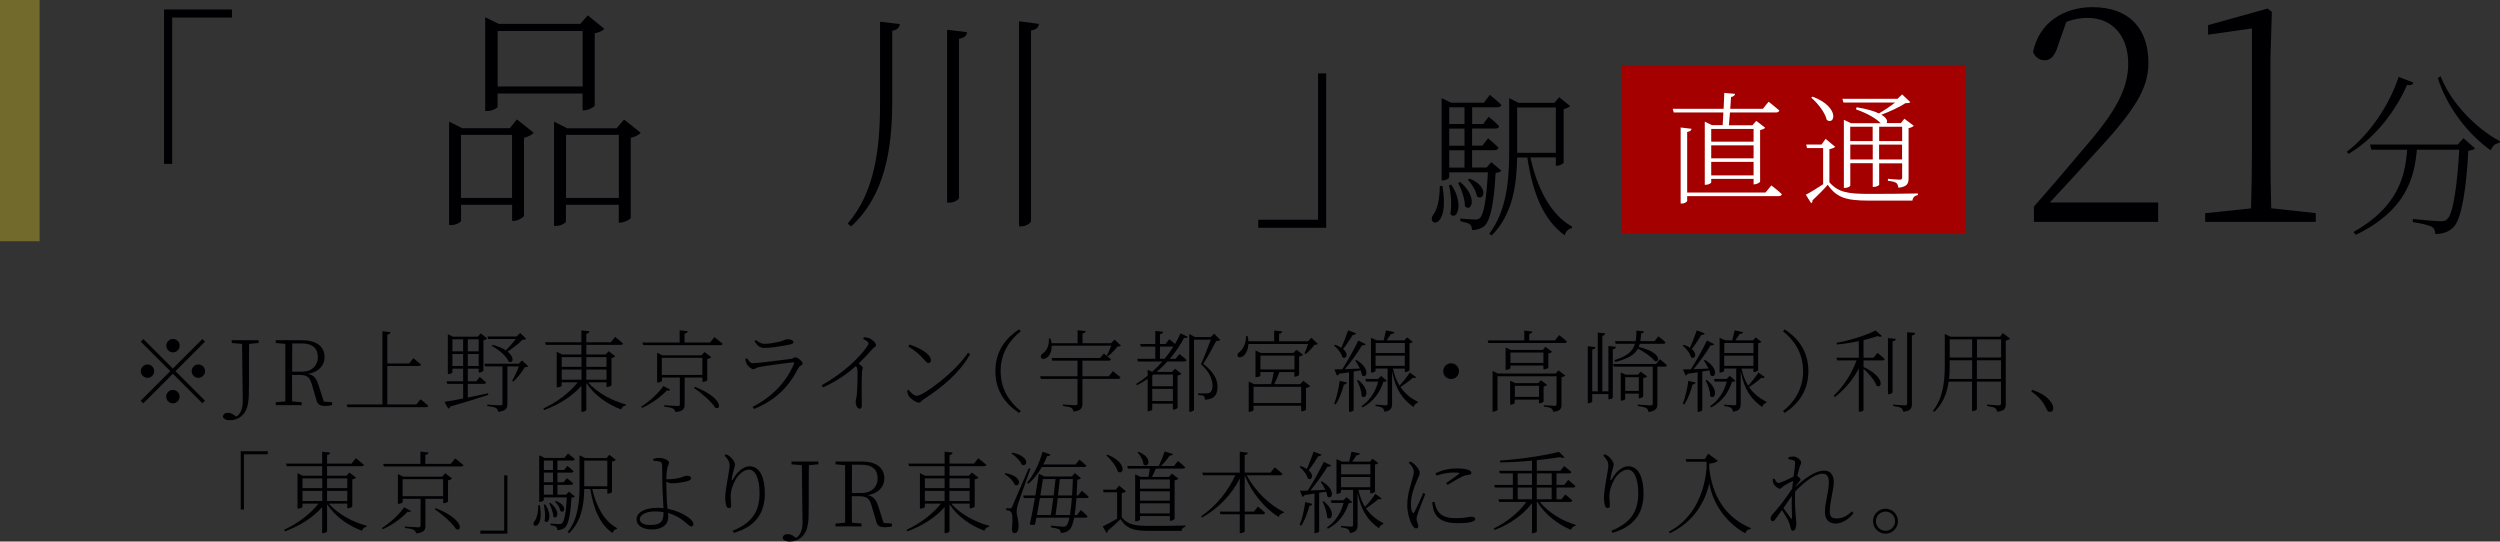 <?xml version="1.0" encoding="UTF-8"?>
<svg id="Layer_2" data-name="Layer 2" xmlns="http://www.w3.org/2000/svg" viewBox="0 0 279.67 60.58">
  <rect x="0" y="0" width="279.67" height="60.58" fill="#333333" stroke="none"/>
  <defs>
    <style>
      .cls-1 {
        fill: #000003;
      }

      .cls-1, .cls-2, .cls-3, .cls-4 {
        stroke-width: 0px;
      }

      .cls-2 {
        fill: #a40000;
      }

      .cls-3 {
        fill: #72692d;
      }

      .cls-4 {
        fill: #fff;
      }
    </style>
  </defs>
  <g id="_レイヤー_1" data-name="レイヤー 1">
    <g>
      <g>
        <path class="cls-1" d="M18.35,1.06h7.6v.9h-6.69v16.37h-.91V1.06Z"/>
        <path class="cls-1" d="M57.84,13.37l1.86,1.48c-.18.21-.58.45-1.08.56v8.74c-.03.16-.7.56-1.13.56h-.2v-1.8h-5.71v1.77c0,.16-.55.5-1.11.5h-.23v-11.58l1.46.74h5.33l.8-.98ZM57.28,22.14v-7.05h-5.71v7.05h5.71ZM55.67,11.94c0,.13-.58.48-1.16.48h-.23V1.93l1.51.74h9.13l.83-.95,1.86,1.51c-.18.21-.6.4-1.08.5v8.08c-.03.16-.7.53-1.18.53h-.18v-1.88h-9.51v1.48ZM55.67,3.47v6.2h9.51V3.47h-9.51ZM71.67,14.86c-.18.21-.6.45-1.11.56v8.95c-.03.16-.71.53-1.16.53h-.18v-1.99h-5.91v1.88c0,.13-.53.48-1.08.48h-.25v-11.66l1.46.74h5.54l.83-.98,1.86,1.48ZM69.23,22.14v-7.05h-5.91v7.05h5.91Z"/>
        <path class="cls-1" d="M100.67,2.7c-.08.37-.25.64-.86.74v8.19c-.03,5.03-.81,10.25-4.6,13.7l-.38-.32c3.04-3.52,3.62-8.42,3.62-13.38V2.43l2.21.26ZM108.19,3.6c-.05.37-.28.64-.91.74v17.8c0,.19-.55.53-1.08.53h-.25V3.33l2.24.27ZM116.22,2.67c-.05.37-.23.64-.88.74v21.3c0,.24-.58.61-1.06.61h-.28V2.38l2.21.29Z"/>
        <path class="cls-1" d="M148.36,25.48h-7.6v-.9h6.69V8.21h.91v17.27Z"/>
      </g>
      <path class="cls-1" d="M161.36,20.81c.86,5-1.81,4.5-1.06,3.25.49-.58.75-1.75.77-3.25h.29ZM167.95,19.1c-.12.14-.32.21-.64.25-.18,3.48-.6,5.28-1.22,5.9-.39.34-.92.49-1.42.49,0-.25-.05-.49-.24-.65-.17-.14-.62-.25-1.06-.34v-.3c.5.04,1.32.11,1.63.11.25,0,.39-.04.54-.16.44-.39.75-2.07.91-5.12h-4.33v.58c0,.07-.3.32-.72.32h-.13v-9.2l1.06.51h3.67l.67-.88s.79.64,1.29,1.13c-.05.18-.2.26-.44.26h-2.83v1.87h1.24l.6-.81s.74.58,1.17,1.06c-.03.19-.2.26-.4.26h-2.62v1.91h1.16l.62-.81s.74.58,1.17,1.04c-.05.19-.2.28-.42.28h-2.53v1.94h1.63l.52-.6,1.12.95ZM162.35,20.65c1.53,2.3.54,4.13-.1,3.28.18-1.01.05-2.37-.15-3.21l.25-.07ZM162.12,12v1.87h1.71v-1.87h-1.71ZM163.83,14.39h-1.71v1.91h1.71v-1.91ZM162.12,18.75h1.71v-1.94h-1.71v1.94ZM163.34,20.35c2.05,1.75,1.24,3.46.54,2.72,0-.83-.4-1.92-.77-2.61l.23-.11ZM164.4,19.98c2.26.92,1.58,2.61.82,1.98-.1-.6-.57-1.41-1.02-1.84l.2-.14ZM171.21,17.62c.7,3.3,2.23,6.41,4.66,7.73l-.03.18c-.37.05-.67.33-.8.79-2.4-1.71-3.59-4.78-4.18-8.7h-1.14c-.05,2.98-.47,6.36-2.85,8.72l-.27-.18c1.96-2.63,2.23-5.95,2.23-9.34v-5.84l1.06.53h3.99l.55-.64,1.21.99c-.1.14-.4.28-.72.34v6c-.02.11-.45.35-.75.35h-.12v-.94h-2.83ZM169.72,17.09h4.33v-5.07h-4.33v5.07Z"/>
      <g>
        <path class="cls-1" d="M19.34,41.23l3.3-3.3.29.29-3.3,3.3,3.3,3.3-.29.29-3.3-3.3-3.31,3.31-.29-.29,3.31-3.31-3.3-3.3.29-.29,3.3,3.3ZM16.5,42.27c-.41,0-.75-.34-.75-.75s.34-.75.75-.75.75.34.75.75-.34.75-.75.75ZM18.6,38.67c0-.41.34-.75.75-.75s.75.34.75.75-.34.75-.75.75-.75-.34-.75-.75ZM20.09,44.37c0,.41-.34.75-.75.75s-.75-.34-.75-.75.34-.75.75-.75.75.34.75.75ZM22.19,40.77c.41,0,.75.34.75.75s-.34.75-.75.75-.75-.34-.75-.75.34-.75.75-.75Z"/>
        <path class="cls-1" d="M28.93,38.37l-1.06.1c-.02.96-.02,1.95-.02,2.95v1.73c0,1.05-.02,1.49-.1,1.93-.16,1.25-1.05,1.93-2.01,1.93-.38,0-.71-.09-.81-.4.05-.31.28-.43.57-.43.24,0,.44.07.73.28l.21.15c.39-.25.72-.75.72-1.75,0-.52-.03-1.32-.08-6.39l-1.16-.1v-.31h3.01v.31Z"/>
        <path class="cls-1" d="M37.15,45v.32c-.17.04-.43.09-.75.09-.62,0-.86-.17-.98-.59l-.53-1.8c-.23-.85-.55-1.08-1.48-1.08h-.74c0,1.04,0,2.01.01,2.96l1.07.1v.32h-2.9v-.32l1.07-.1c0-.96,0-1.95,0-2.93v-.56c0-.99,0-1.97,0-2.94l-1.07-.1v-.31h2.94c1.6,0,2.52.68,2.52,1.9,0,.91-.66,1.67-1.84,1.86.62.14.92.5,1.16,1.25l.6,1.86.92.07ZM33.75,41.58c1.14,0,1.81-.69,1.81-1.63s-.55-1.53-1.79-1.53h-1.08c-.01.97-.01,1.95-.01,3.16h1.07Z"/>
        <path class="cls-1" d="M47.04,44.67s.54.41.87.72c-.03.11-.12.16-.27.16h-8.77l-.09-.3h4v-8.2l.91.11c-.03.13-.12.23-.36.27v3.23h2.45l.46-.59s.53.42.86.71c-.03.11-.12.16-.26.16h-3.51v4.31h3.24l.47-.58Z"/>
        <path class="cls-1" d="M54.63,44.17c-1,.33-2.38.77-4.26,1.31-.05.13-.13.19-.22.23l-.43-.75c.44-.06,1.18-.2,2.09-.39v-1.63h-1.78l-.08-.29h1.86v-1.41h-1.2v.42c0,.05-.2.18-.42.18h-.09v-4.45l.56.27h2.79l.33-.36.73.56c-.06.08-.23.16-.43.2v3.4c0,.06-.27.21-.45.21h-.08v-.43h-1.22v1.41h.96l.38-.48s.43.34.7.62c-.02.1-.12.15-.25.15h-1.79v1.53c.7-.14,1.48-.31,2.26-.47l.04.17ZM50.61,37.95v1.35h1.2v-1.35h-1.2ZM51.81,40.94v-1.34h-1.2v1.34h1.2ZM52.33,37.95v1.35h1.22v-1.35h-1.22ZM53.55,40.94v-1.34h-1.22v1.34h1.22ZM59.1,40.98c-.08.07-.19.08-.39.1-.29.5-.83,1.19-1.29,1.61l-.13-.08c.25-.43.57-1.1.76-1.62h-1.29v4.18c0,.46-.13.81-1.03.9-.02-.17-.1-.33-.23-.42-.17-.1-.48-.18-.99-.23v-.16s1.2.09,1.44.09c.21,0,.26-.05.26-.21v-4.15h-1.94l-.09-.3h3.85l.37-.37.7.66ZM54.62,37.92l-.09-.28h3.26l.4-.39.69.66c-.08.07-.21.09-.43.1-.37.39-1.09.94-1.67,1.32.83.67.62,1.37.13,1.12-.26-.64-1.19-1.39-1.9-1.76l.1-.11c.65.17,1.14.39,1.48.62.37-.38.82-.89,1.12-1.28h-3.09Z"/>
        <path class="cls-1" d="M65.8,42.77c.94,1.14,2.69,2.08,4.23,2.48l-.02.11c-.23.02-.44.2-.52.44-1.51-.55-3.03-1.61-3.9-2.97v3.01c0,.1-.23.23-.44.23h-.11v-2.91c-1.01,1.16-2.49,2.09-4.16,2.71l-.1-.17c1.55-.71,2.96-1.8,3.85-2.93h-1.8v.38c0,.05-.24.18-.46.18h-.09v-3.97l.6.29h2.16v-1.07h-3.97l-.09-.29h4.06v-1.33l.9.1c-.03.13-.11.24-.35.28v.95h2.74l.48-.6s.55.43.9.74c-.03.11-.13.15-.27.15h-3.85v1.07h2.17l.33-.36.74.57c-.07.08-.23.15-.42.19v3.04c0,.06-.29.2-.48.2h-.08v-.52h-2.05ZM62.84,39.95v1.09h2.21v-1.09h-2.21ZM62.84,42.48h2.21v-1.14h-2.21v1.14ZM65.59,39.95v1.09h2.26v-1.09h-2.26ZM67.85,42.48v-1.14h-2.26v1.14h2.26Z"/>
        <path class="cls-1" d="M74.98,43.6c-.08.1-.16.13-.38.07-.58.65-1.67,1.47-2.77,1.96l-.11-.13c.96-.6,2-1.58,2.49-2.32l.77.42ZM79.92,37.71s.56.43.92.75c-.03.11-.13.15-.27.15h-8.62l-.09-.29h4.17v-1.37l.91.1c-.02.13-.12.23-.36.27v1h2.85l.49-.61ZM76.59,42.23v3.01c0,.45-.13.77-1.04.86-.02-.16-.1-.3-.25-.39-.16-.1-.48-.16-1-.22v-.16s1.23.09,1.47.09.28-.06.28-.2v-2.99h-2v.38c0,.06-.23.18-.46.18h-.08v-3.33l.59.29h4.38l.33-.38.76.59c-.06.07-.25.16-.45.2v2.37c0,.06-.29.19-.46.19h-.08v-.49h-1.99ZM78.57,41.94v-1.91h-4.53v1.91h4.53ZM77.74,43.28c3.16,1.23,2.99,2.69,2.27,2.33-.42-.69-1.57-1.67-2.38-2.22l.11-.11Z"/>
        <path class="cls-1" d="M83.38,40.17l.2-.09c.19.31.35.55.63.55.58,0,3.58-.39,4.26-.48.27-.03.34-.18.5-.18.28,0,.82.48.82.69,0,.18-.36.28-.47.49-1.01,2.01-2.46,3.59-4.97,4.6l-.15-.24c2.16-1.1,3.79-2.79,4.62-4.82.05-.12.02-.18-.12-.16-.87.09-3.09.4-3.78.53-.31.07-.45.24-.66.24s-.62-.36-.73-.59c-.07-.15-.12-.34-.15-.54ZM88.31,38.55c-.72.14-1.93.37-2.83.37-.47,0-.75-.25-1.08-.74l.16-.14c.38.28.62.42.94.42.59,0,1.07-.1,1.59-.21.62-.13.74-.3.97-.3.37,0,.7.12.7.33,0,.13-.13.21-.45.27Z"/>
        <path class="cls-1" d="M96.65,37.73c.21.02.4.03.59.11.35.13.76.54.76.78,0,.17-.16.15-.44.46-.36.41-.85.95-1.52,1.6.26.17.48.34.48.47,0,.11-.08.24-.09.48-.07,1.48-.02,3.03-.02,3.65,0,.36-.07.44-.25.44-.29,0-.44-.47-.44-.76,0-.18.08-.37.12-.7.07-.62.12-2.41.08-2.85,0-.19-.04-.3-.17-.46-.61.55-1.95,1.63-3.69,2.39l-.13-.25c2.61-1.46,4.27-3.22,4.96-4.17.19-.26.27-.42.27-.5,0-.15-.14-.27-.6-.5l.09-.19Z"/>
        <path class="cls-1" d="M108.29,39.46l.24.16c-1.21,2.12-3.09,3.68-5.25,5.08-.16.1-.28.34-.48.34-.34,0-.93-.44-1.13-.73-.09-.15-.18-.46-.2-.59l.16-.11c.31.36.63.67.94.67.7,0,4.3-2.64,5.72-4.82ZM101.74,38.54c1.09.35,2.4,1.05,2.4,1.76,0,.2-.11.31-.27.31-.13,0-.24-.1-.5-.39-.49-.57-.9-.91-1.76-1.46l.13-.22Z"/>
        <path class="cls-1" d="M114,36.85l.19.21c-1.18.92-2.25,2.38-2.25,4.46s1.07,3.54,2.25,4.46l-.19.21c-1.32-.86-2.65-2.27-2.65-4.67s1.33-3.81,2.65-4.67Z"/>
        <path class="cls-1" d="M124.5,41.52s.52.41.85.7c-.03.11-.13.16-.27.16h-3.99v2.77c0,.46-.13.8-1.01.89-.02-.17-.09-.32-.22-.41-.17-.09-.46-.16-.96-.22v-.16s1.15.08,1.38.08c.2,0,.26-.05.26-.2v-2.75h-4.1l-.09-.29h4.19v-1.74h-2.82l-.07-.3h5.41l.42-.49s.49.35.8.63c-.03.11-.13.16-.27.16h-2.92v1.74h2.95l.46-.57ZM117.65,38.67c.02.67-.24,1.11-.51,1.31-.22.19-.56.24-.68.03-.09-.17.02-.36.21-.49.41-.25.74-.94.66-1.66h.18c.06.18.1.36.12.53h2.92v-1.45l.91.1c-.02.13-.13.23-.36.26v1.09h3.19l.4-.4.7.68c-.07.07-.19.09-.38.1-.25.34-.71.8-1.05,1.08l-.14-.07c.15-.29.35-.75.48-1.11h-6.65Z"/>
        <path class="cls-1" d="M130.8,37.95s.37.28.65.53c.23-.4.44-.8.61-1.19l.82.39c-.07.12-.17.16-.42.11-.39.76-.93,1.57-1.59,2.35h.64l.43-.53s.5.37.8.67c-.03.11-.12.16-.26.16h-1.88c-.37.41-.77.8-1.21,1.17h1.72l.33-.36.72.56c-.06.08-.23.16-.43.2v3.61c0,.06-.26.2-.44.2h-.08v-.66h-2.31v.64c0,.05-.18.2-.44.2h-.07v-3.62c-.38.26-.77.5-1.19.71l-.11-.14c.45-.27.89-.58,1.3-.92v-.66l.51.22c.41-.36.78-.75,1.13-1.15h-2.74l-.07-.3h2.02v-1.37h-1.62l-.08-.29h1.7v-1.46l.88.1c-.02.13-.11.23-.36.26v1.1h.63l.41-.53ZM129.04,41.9l-.14.11v1.2h2.31v-1.31h-2.17ZM131.21,44.87v-1.37h-2.31v1.37h2.31ZM130.28,40.14c.37-.45.7-.91.99-1.37h-1.51v1.37h.52ZM136.51,38.03c-.08.09-.21.11-.45.11-.36.67-1.03,1.94-1.46,2.57,1.18.88,1.6,1.75,1.6,2.55,0,.95-.38,1.4-1.41,1.46,0-.19-.04-.35-.13-.42-.09-.06-.35-.1-.62-.12v-.17h.97c.13,0,.2-.01.29-.06.22-.12.34-.36.34-.79,0-.76-.35-1.57-1.29-2.42.3-.65.79-1.89,1.1-2.74h-1.88v7.87s-.18.2-.45.2h-.08v-8.71l.65.35h1.75l.39-.38.68.7Z"/>
        <path class="cls-1" d="M147.43,38.48c-.07.07-.19.08-.37.09-.24.32-.66.78-1,1.04l-.13-.07c.13-.27.29-.71.4-1.06h-6.67c-.03.65-.29,1.1-.53,1.31-.21.19-.54.26-.66.08-.1-.15,0-.35.17-.48.4-.28.78-1.02.75-1.79h.18c.05.21.08.4.09.58h2.88v-1.21l.91.11c-.02.13-.13.23-.36.26v.84h3.22l.39-.4.73.7ZM145.8,42.6l.77.59c-.07.09-.25.18-.47.21v2.41c0,.06-.28.2-.46.2h-.08v-.62h-5.33v.5s-.23.18-.46.18h-.08v-3.38l.6.28h1.91c.11-.41.23-.95.3-1.35h-1.51v.41c0,.06-.23.16-.46.16h-.08v-2.98l.59.27h3.66l.33-.35.74.56c-.07.08-.25.16-.44.2v2.04c0,.07-.27.2-.45.2h-.08v-.51h-1.68c-.15.41-.37.95-.57,1.35h2.9l.35-.37ZM145.56,45.09v-1.82h-5.33v1.82h5.33ZM141,41.33h3.81v-1.55h-3.81v1.55Z"/>
        <path class="cls-1" d="M151.7,37.29c-.05.11-.18.19-.37.18-.33.52-.71,1.12-1.08,1.57.69.57.35,1.2-.08.92-.11-.45-.55-.99-.93-1.3l.1-.09c.3.09.53.21.72.33.24-.55.53-1.28.75-1.94l.89.33ZM149.25,45.16c.27-.67.51-1.65.62-2.56l.81.2c-.03.12-.14.21-.34.21-.21.8-.52,1.66-.92,2.23l-.17-.08ZM151.74,40.27c1.65,1,1.13,2.16.61,1.7-.02-.17-.07-.35-.14-.54-.23.04-.49.09-.78.13v4.32c0,.05-.19.19-.45.19h-.07v-4.42c-.34.05-.71.1-1.11.16-.06.13-.15.18-.24.2l-.28-.68c.22,0,.52-.01.88-.02.61-.96,1.33-2.26,1.79-3.21l.83.4c-.06.09-.19.16-.41.13-.45.74-1.21,1.83-1.92,2.67.5-.02,1.08-.04,1.68-.07-.15-.33-.35-.65-.52-.89l.13-.07ZM151.94,42.51c1.44,1.14.87,2.29.38,1.8,0-.56-.27-1.3-.52-1.76l.14-.04ZM155.14,42.6c-.08.09-.18.11-.39.12-.36,1.13-1.06,2.19-2.33,2.86l-.1-.15c.98-.67,1.58-1.69,1.85-2.74h-1.35l-.08-.3h1.42l.35-.34.63.55ZM158.42,42.19c-.03.08-.18.14-.37.07-.32.29-.87.71-1.38,1.04.53.78,1.21,1.28,1.93,1.65v.12c-.22.03-.39.2-.47.46-1.17-.83-2-1.87-2.4-4v3.63c0,.45-.1.8-.87.9-.01-.16-.07-.32-.19-.42-.13-.09-.38-.17-.79-.22v-.16s.94.08,1.12.08.23-.05.23-.19v-3.92h-1.35v.27s-.17.18-.44.18h-.07v-3.89l.63.28h.79c.09-.34.19-.8.26-1.11l.94.19c-.04.13-.16.21-.38.21-.12.21-.32.48-.49.71h2l.28-.33.64.5c-.06.08-.17.13-.36.16v3.04s-.21.18-.45.18h-.08v-.39h-1.33c.17.78.43,1.4.74,1.91.43-.46.93-1.1,1.15-1.47l.71.52ZM153.89,38.37v1.12h3.27v-1.12h-3.27ZM157.15,40.93v-1.14h-3.27v1.14h3.27Z"/>
        <path class="cls-1" d="M162.33,42.4c-.49,0-.88-.39-.88-.88s.39-.88.88-.88.88.39.88.88-.39.88-.88.88Z"/>
        <path class="cls-1" d="M174.42,37.49s.54.41.88.72c-.03.11-.12.16-.26.16h-8.53l-.09-.29h4.1v-1.1l.91.11c-.02.13-.13.23-.36.26v.73h2.88l.47-.59ZM174.33,41.43l.78.58c-.06.07-.24.15-.43.18v3.06c0,.44-.1.74-.93.82-.03-.16-.08-.3-.21-.38-.15-.08-.39-.16-.83-.21v-.15s.98.07,1.2.07c.18,0,.22-.07.22-.21v-3.1h-6.61v3.78s-.23.18-.45.18h-.1v-4.55l.61.29h6.45l.3-.36ZM172.66,41.32v-.43h-3.69v.31s-.24.18-.45.18h-.09v-2.51l.59.28h3.55l.32-.35.74.55c-.07.08-.24.16-.42.2v1.58c0,.06-.29.19-.47.19h-.08ZM173.07,43.05c-.06.07-.22.15-.39.19v1.67c0,.06-.27.2-.44.2h-.08v-.41h-2.71v.4s-.23.17-.43.17h-.08v-2.67l.56.26h2.57l.31-.32.69.51ZM172.66,40.6v-1.16h-3.69v1.16h3.69ZM172.17,44.4v-1.24h-2.71v1.24h2.71Z"/>
        <path class="cls-1" d="M180.78,38.8c-.02.14-.11.24-.36.27v5.4c0,.08-.21.2-.39.2h-.1v-.59h-1.81v.83c0,.07-.21.2-.4.2h-.1v-6.38l.87.1c-.03.14-.12.24-.37.27v4.68h.62v-6.58l.83.1c-.02.14-.1.23-.32.26v6.22h.68v-5.08l.85.1ZM185.7,40.19s.48.39.78.67c-.03.11-.12.16-.26.16h-.81v4.15c0,.46-.12.82-1,.92-.02-.18-.09-.34-.23-.43-.17-.1-.47-.18-.97-.24v-.16s1.18.09,1.42.09c.2,0,.26-.05.26-.2v-4.13h-4.36l-.08-.3h4.81l.44-.53ZM180.67,38.16h2.3c.07-.35.09-.73.1-1.18l.84.09c-.02.11-.11.22-.32.24-.02.31-.05.59-.09.85h1.59l.43-.54s.5.38.8.68c-.02.11-.12.16-.26.16h-2.62c-.03.12-.07.24-.12.36,2.52.55,2.45,1.81,1.8,1.57-.35-.46-1.2-1.04-1.89-1.39-.34.64-1.03,1.12-2.53,1.49l-.1-.2c1.5-.47,2.07-1.02,2.3-1.83h-2.15l-.08-.3ZM181.81,44.03v.61c0,.06-.22.18-.42.18h-.08v-3.16l.55.25h1.37l.31-.34.72.54c-.07.08-.25.16-.44.2v2.04c0,.07-.25.2-.42.2h-.07v-.52h-1.52ZM181.81,42.2v1.53h1.52v-1.53h-1.52Z"/>
        <path class="cls-1" d="M190.7,37.29c-.05.11-.18.19-.37.18-.33.52-.71,1.12-1.08,1.57.69.57.35,1.2-.08.92-.11-.45-.55-.99-.93-1.3l.1-.09c.3.09.53.21.72.33.24-.55.53-1.28.75-1.94l.89.33ZM188.25,45.16c.27-.67.51-1.65.62-2.56l.81.2c-.03.12-.14.21-.34.21-.21.8-.52,1.66-.92,2.23l-.17-.08ZM190.74,40.27c1.65,1,1.13,2.16.61,1.7-.02-.17-.07-.35-.14-.54-.23.04-.49.09-.78.13v4.32c0,.05-.19.19-.45.19h-.07v-4.42c-.34.05-.71.1-1.11.16-.06.13-.15.18-.24.2l-.28-.68c.22,0,.52-.01.88-.02.61-.96,1.33-2.26,1.79-3.21l.83.4c-.06.09-.19.16-.41.13-.45.74-1.21,1.83-1.92,2.67.5-.02,1.08-.04,1.68-.07-.15-.33-.35-.65-.52-.89l.13-.07ZM190.94,42.51c1.44,1.14.87,2.29.38,1.8,0-.56-.27-1.3-.52-1.76l.14-.04ZM194.14,42.6c-.08.09-.18.11-.39.12-.36,1.13-1.06,2.19-2.33,2.86l-.1-.15c.98-.67,1.58-1.69,1.85-2.74h-1.35l-.08-.3h1.42l.35-.34.63.55ZM197.42,42.19c-.03.08-.18.14-.37.07-.32.29-.87.71-1.38,1.04.53.78,1.21,1.28,1.93,1.65v.12c-.22.03-.39.2-.47.46-1.17-.83-2-1.87-2.4-4v3.63c0,.45-.1.8-.87.9-.01-.16-.07-.32-.19-.42-.13-.09-.38-.17-.79-.22v-.16s.94.08,1.12.08.23-.05.23-.19v-3.92h-1.35v.27s-.17.18-.44.18h-.07v-3.89l.63.28h.79c.09-.34.19-.8.26-1.11l.94.19c-.04.13-.16.21-.38.21-.12.21-.32.48-.49.71h2l.28-.33.64.5c-.06.08-.17.13-.36.16v3.04s-.21.18-.45.18h-.08v-.39h-1.33c.17.78.43,1.4.74,1.91.43-.46.93-1.1,1.15-1.47l.71.52ZM192.89,38.37v1.12h3.27v-1.12h-3.27ZM196.15,40.93v-1.14h-3.27v1.14h3.27Z"/>
        <path class="cls-1" d="M199.65,36.85c1.32.86,2.65,2.27,2.65,4.67s-1.33,3.81-2.65,4.67l-.19-.21c1.18-.92,2.25-2.38,2.25-4.46s-1.07-3.54-2.25-4.46l.19-.21Z"/>
        <path class="cls-1" d="M210.03,39.47s.5.4.8.69c-.03.11-.12.16-.26.16h-2.1v.74c2.44,1.1,2.09,2.5,1.45,2.08-.2-.6-.88-1.38-1.45-1.89v4.62c0,.06-.2.19-.44.19h-.09v-4.84c-.64,1.24-1.56,2.34-2.68,3.2l-.13-.15c1.12-1.05,2.03-2.51,2.56-3.95h-2.17l-.08-.3h2.5v-1.86c-.78.17-1.62.31-2.44.38l-.05-.19c1.58-.28,3.42-.88,4.36-1.38l.73.63c-.09.09-.27.09-.49,0-.44.15-.98.3-1.58.45v1.97h1.13l.43-.55ZM212.09,37.91c-.03.14-.12.25-.37.28v5.69c0,.09-.22.22-.42.22h-.1v-6.28l.89.09ZM214.25,37.25c-.03.15-.13.25-.37.28v7.64c0,.48-.1.8-.96.89-.04-.17-.1-.31-.23-.42-.16-.09-.44-.16-.9-.22v-.16s1.1.09,1.3.09.26-.07.26-.23v-7.96l.9.09Z"/>
        <path class="cls-1" d="M224.86,37.88c-.07.09-.25.18-.48.22v7.08c0,.47-.09.79-.97.88-.03-.17-.1-.33-.22-.42-.16-.08-.45-.16-.9-.22v-.17s1.08.1,1.3.1c.2,0,.26-.07.26-.24v-2.42h-2.7v3.11s-.19.19-.47.19h-.07v-3.3h-2.62c-.18,1.23-.6,2.45-1.61,3.38l-.15-.11c1.17-1.47,1.33-3.34,1.33-5.26v-3.34l.65.31h5.53l.31-.41.81.62ZM220.62,42.39v-2.09h-2.51v.39c0,.55,0,1.12-.08,1.7h2.59ZM218.11,37.96v2.04h2.51v-2.04h-2.51ZM221.16,37.96v2.04h2.7v-2.04h-2.7ZM223.85,42.39v-2.09h-2.7v2.09h2.7Z"/>
        <path class="cls-1" d="M227.35,43.61c1.17.4,1.77.92,2.1,1.39.18.26.24.45.24.67,0,.27-.14.41-.35.41s-.31-.12-.45-.43c-.32-.68-.77-1.26-1.66-1.87l.12-.17Z"/>
        <path class="cls-1" d="M26.93,50.48h3.02v.34h-2.66v6.18h-.36v-6.52Z"/>
        <path class="cls-1" d="M36.8,56.34c.94,1.14,2.69,2.08,4.23,2.48l-.02.11c-.23.02-.44.2-.52.44-1.51-.55-3.03-1.61-3.9-2.97v3.01c0,.1-.23.23-.44.23h-.11v-2.91c-1.01,1.16-2.49,2.09-4.16,2.71l-.1-.17c1.55-.71,2.96-1.8,3.85-2.93h-1.8v.38c0,.05-.24.18-.46.18h-.09v-3.97l.6.29h2.16v-1.07h-3.97l-.09-.29h4.06v-1.33l.9.1c-.03.13-.11.24-.35.28v.95h2.74l.48-.6s.55.43.9.74c-.03.11-.13.15-.27.15h-3.85v1.07h2.17l.33-.36.74.57c-.07.08-.23.15-.42.19v3.04c0,.06-.29.2-.48.2h-.08v-.52h-2.05ZM33.84,53.52v1.09h2.21v-1.09h-2.21ZM33.84,56.05h2.21v-1.14h-2.21v1.14ZM36.59,53.52v1.09h2.26v-1.09h-2.26ZM38.85,56.05v-1.14h-2.26v1.14h2.26Z"/>
        <path class="cls-1" d="M45.98,57.17c-.08.1-.16.13-.38.07-.58.65-1.67,1.47-2.77,1.96l-.11-.13c.96-.6,2-1.58,2.49-2.32l.77.42ZM50.92,51.28s.56.43.92.75c-.03.11-.13.15-.27.15h-8.62l-.09-.29h4.17v-1.37l.91.1c-.02.13-.12.23-.36.27v1h2.85l.49-.61ZM47.59,55.8v3.01c0,.45-.13.77-1.04.86-.02-.16-.1-.3-.25-.39-.16-.1-.48-.16-1-.22v-.16s1.23.09,1.47.09.28-.06.28-.2v-2.99h-2v.38c0,.06-.23.18-.46.18h-.08v-3.33l.59.29h4.38l.33-.38.76.59c-.06.07-.25.16-.45.2v2.37c0,.06-.29.19-.46.19h-.08v-.49h-1.99ZM49.57,55.51v-1.91h-4.53v1.91h4.53ZM48.74,56.85c3.16,1.23,2.99,2.69,2.27,2.33-.42-.69-1.57-1.67-2.38-2.22l.11-.11Z"/>
        <path class="cls-1" d="M56.76,59.7h-3.02v-.34h2.66v-6.18h.36v6.52Z"/>
        <path class="cls-1" d="M60.39,56.51c.51,2.83-1.08,2.55-.63,1.84.29-.33.45-.99.46-1.84h.17ZM64.31,55.54c-.07.08-.19.12-.38.14-.11,1.97-.36,2.99-.73,3.34-.23.19-.55.28-.85.28,0-.14-.03-.28-.14-.37-.1-.08-.37-.14-.63-.19v-.17c.3.02.79.06.97.06.15,0,.23-.02.32-.09.26-.22.45-1.17.54-2.9h-2.58v.33s-.18.18-.43.18h-.08v-5.21l.63.29h2.19l.4-.5s.47.36.77.64c-.03.1-.12.15-.26.15h-1.69v1.06h.74l.36-.46s.44.33.7.6c-.02.11-.12.15-.24.15h-1.56v1.08h.69l.37-.46s.44.33.7.59c-.03.11-.12.16-.25.16h-1.51v1.1h.97l.31-.34.67.54ZM60.98,56.42c.91,1.3.32,2.34-.06,1.86.11-.57.03-1.34-.09-1.82l.15-.04ZM60.84,51.52v1.06h1.02v-1.06h-1.02ZM61.86,52.87h-1.02v1.08h1.02v-1.08ZM60.84,55.34h1.02v-1.1h-1.02v1.1ZM61.57,56.25c1.22.99.74,1.96.32,1.54,0-.47-.24-1.09-.46-1.48l.14-.06ZM62.2,56.04c1.35.52.94,1.48.49,1.12-.06-.34-.34-.8-.61-1.04l.12-.08ZM66.25,54.7c.42,1.87,1.33,3.63,2.78,4.38l-.02.1c-.22.03-.4.19-.48.45-1.43-.97-2.14-2.71-2.49-4.93h-.68c-.03,1.69-.28,3.6-1.7,4.94l-.16-.1c1.17-1.49,1.33-3.37,1.33-5.29v-3.31l.63.3h2.38l.33-.36.72.56c-.06.08-.24.16-.43.19v3.4c0,.06-.27.2-.45.2h-.07v-.53h-1.69ZM65.36,54.4h2.58v-2.87h-2.58v2.87Z"/>
        <path class="cls-1" d="M73.08,51.32c.22-.05.45-.1.69-.1.48,0,1.07.3,1.07.51,0,.22-.11.3-.18.6-.07.28-.11.79-.13,1.26.13.02.26.02.33.02.41,0,.97-.09,1.31-.19.3-.09.47-.2.63-.2.39,0,.51.12.51.29,0,.11-.11.22-.36.3-.33.1-1.17.26-1.79.26-.21,0-.44-.08-.63-.17,0,.48.04,1.88.11,2.68,0,.12.02.23.03.33.52.1.99.26,1.43.46.6.27,1.47.79,1.47,1.27,0,.17-.1.25-.25.25-.27,0-.57-.54-1.53-1.07-.32-.18-.68-.33-1.06-.43,0,.14.02.29.02.46,0,.85-.68,1.38-1.82,1.38-1.02,0-1.72-.44-1.72-1.12,0-.9,1.14-1.3,2.3-1.3.25,0,.49,0,.71.04-.03-.74-.13-2.28-.13-2.98s-.01-1.7-.03-1.88c-.02-.23-.08-.3-.27-.36-.19-.05-.45-.07-.69-.08l-.02-.23ZM74.23,57.29c-.31-.05-.63-.08-.96-.08-.96,0-1.7.36-1.7.87,0,.35.36.65,1.15.65,1.29,0,1.5-.47,1.51-1.44Z"/>
        <path class="cls-1" d="M81.06,50.96l.14-.14c.2.07.3.13.43.23.34.26.59.69.59.89s-.06.32-.12.56c-.1.32-.16.62-.24,1.06-.04.21.04.22.16.02.45-.81,1.17-1.42,1.82-1.42,1.21,0,1.72,1.34,1.72,3.04,0,2.01-.87,3.67-3.47,4.41l-.12-.24c2.38-.95,3-2.4,3-4.22,0-1.6-.47-2.62-1.19-2.62-.49,0-1.15.47-1.5,1.13-.33.63-.54,1.21-.54,1.94,0,.38.06.66.06.95,0,.18-.1.29-.23.29-.11,0-.21-.03-.3-.21-.09-.2-.14-.67-.14-.89,0-1.11.49-3.09.49-3.61,0-.49-.14-.69-.56-1.17Z"/>
        <path class="cls-1" d="M91.55,51.94l-1.06.1c-.02.96-.02,1.95-.02,2.95v1.73c0,1.05-.02,1.49-.1,1.93-.16,1.25-1.05,1.93-2.01,1.93-.38,0-.71-.09-.81-.4.05-.31.28-.43.57-.43.24,0,.44.07.73.28l.21.15c.39-.25.72-.75.72-1.75,0-.52-.03-1.32-.08-6.39l-1.16-.1v-.31h3.01v.31Z"/>
        <path class="cls-1" d="M99.77,58.57v.32c-.17.04-.43.09-.75.09-.62,0-.86-.17-.98-.59l-.53-1.8c-.23-.85-.55-1.08-1.48-1.08h-.74c0,1.04,0,2.01.01,2.96l1.07.1v.32h-2.9v-.32l1.07-.1c0-.96,0-1.95,0-2.93v-.56c0-.99,0-1.97,0-2.94l-1.07-.1v-.31h2.94c1.6,0,2.52.68,2.52,1.9,0,.91-.66,1.67-1.84,1.86.62.14.92.5,1.16,1.25l.6,1.86.92.07ZM96.37,55.15c1.14,0,1.81-.69,1.81-1.63s-.55-1.53-1.79-1.53h-1.08c-.01.97-.01,1.95-.01,3.16h1.07Z"/>
        <path class="cls-1" d="M106.43,56.34c.94,1.14,2.69,2.08,4.23,2.48l-.02.11c-.23.02-.44.2-.52.44-1.51-.55-3.03-1.61-3.9-2.97v3.01c0,.1-.23.23-.44.23h-.11v-2.91c-1.01,1.16-2.49,2.09-4.16,2.71l-.1-.17c1.55-.71,2.96-1.8,3.85-2.93h-1.8v.38c0,.05-.24.18-.46.18h-.09v-3.97l.6.29h2.16v-1.07h-3.97l-.09-.29h4.06v-1.33l.9.1c-.03.13-.11.24-.35.28v.95h2.74l.48-.6s.55.43.9.74c-.03.11-.13.15-.27.15h-3.85v1.07h2.17l.33-.36.74.57c-.07.08-.23.15-.42.19v3.04c0,.06-.29.2-.48.2h-.08v-.52h-2.05ZM103.46,53.52v1.09h2.21v-1.09h-2.21ZM103.46,56.05h2.21v-1.14h-2.21v1.14ZM106.22,53.52v1.09h2.26v-1.09h-2.26ZM108.47,56.05v-1.14h-2.26v1.14h2.26Z"/>
        <path class="cls-1" d="M112.47,52.93c2,.33,1.68,1.64,1.04,1.3-.16-.44-.68-.94-1.13-1.2l.09-.1ZM115.27,52.44c-.42,1.23-1.26,3.52-1.4,3.97-.08.31-.14.61-.14.85,0,.43.25.92.21,1.73-.02.41-.17.65-.48.65-.16,0-.25-.19-.26-.49.12-1.03.07-1.79-.15-1.93-.13-.1-.27-.13-.48-.15v-.21h.44c.11,0,.14-.01.23-.21q.16-.34,1.84-4.26l.19.05ZM113.25,50.64c2.02.39,1.7,1.68,1.06,1.34-.18-.44-.71-.97-1.16-1.25l.1-.09ZM120.42,55.72c-.05.74-.12,1.38-.21,1.9h.28l.42-.56s.48.4.76.7c-.02.1-.12.15-.25.15h-1.26c-.12.65-.28,1.08-.46,1.28-.27.31-.64.43-1.04.43,0-.16-.04-.31-.17-.4-.15-.09-.55-.17-.92-.23v-.19c.43.04,1.13.12,1.34.12s.28-.03.4-.14c.12-.12.23-.42.33-.87h-3.71c-.05.27-.09.52-.14.75-.14.08-.29.09-.59.02.19-.86.39-1.93.57-2.96h-1.24l-.07-.29h1.36c.17-.93.3-1.81.39-2.43l.63.3h3.07l.33-.38.69.58c-.07.08-.18.13-.41.15-.02.64-.05,1.24-.08,1.78h.16l.42-.53s.48.38.77.67c-.03.1-.12.15-.25.15h-1.12ZM114.89,54c.69-.8,1.36-2.09,1.74-3.46l.88.3c-.04.11-.16.2-.37.18-.13.33-.27.64-.43.94h3.6l.44-.54s.49.38.79.67c-.02.1-.12.15-.26.15h-4.73c-.43.76-.95,1.41-1.51,1.88l-.15-.12ZM116.33,55.72c-.11.63-.22,1.29-.33,1.9h1.56c.08-.53.18-1.21.27-1.9h-1.5ZM116.67,53.59c-.07.49-.18,1.14-.29,1.84h1.49c.08-.66.16-1.31.21-1.84h-1.41ZM119.69,57.62c.09-.5.16-1.14.22-1.9h-1.58c-.08.7-.17,1.38-.25,1.9h1.61ZM118.56,53.59c-.05.54-.12,1.19-.2,1.84h1.57c.03-.56.07-1.17.09-1.84h-1.46Z"/>
        <path class="cls-1" d="M125.49,57.88c.7.82,1.46.95,3.16.95,1.18,0,2.77,0,3.95-.04v.15c-.24.04-.39.19-.43.45h-3.51c-1.79,0-2.6-.21-3.31-1.31-.42.42-1.06,1-1.45,1.3.03.14-.02.2-.11.25l-.43-.74c.4-.18,1.03-.53,1.61-.87v-2.95h-1.51l-.06-.29h1.43l.35-.46.79.65c-.07.06-.22.14-.48.19v2.72ZM123.89,50.86c2.26.9,1.82,2.36,1.16,1.9-.16-.6-.78-1.37-1.28-1.81l.12-.09ZM126.18,52.42l-.08-.29h3.52c.24-.47.51-1.13.67-1.62l.92.27c-.04.12-.15.2-.37.19-.23.36-.59.8-.95,1.16h1.44l.45-.56s.49.4.8.69c-.03.11-.11.16-.25.16h-3.03c-.12.3-.28.65-.43.93h1.9l.33-.37.73.57c-.06.07-.23.15-.43.19v4.3c-.01.07-.27.22-.45.22h-.08v-.53h-3.34v.39c0,.07-.21.2-.44.2h-.1v-5.26l.59.29h.9c.06-.29.11-.64.15-.93h-2.45ZM127.36,50.54c1.67.66,1.12,1.89.56,1.42-.03-.46-.35-1.02-.67-1.36l.11-.06ZM127.53,53.64v1.03h3.34v-1.03h-3.34ZM127.53,56.01h3.34v-1.05h-3.34v1.05ZM130.86,57.43v-1.12h-3.34v1.12h3.34Z"/>
        <path class="cls-1" d="M139.47,53.17c.92,1.77,2.61,3.37,4.17,4.11l-.03.1c-.24.02-.47.18-.57.45-1.51-.92-2.96-2.61-3.8-4.65v4.05h1.03l.45-.56s.5.4.81.7c-.03.11-.11.16-.25.16h-2.04v1.89c0,.09-.23.22-.45.22h-.1v-2.11h-2.17l-.07-.3h2.24v-3.71c-.89,1.78-2.35,3.33-4.22,4.38l-.1-.14c1.67-1.15,3.05-2.86,3.82-4.59h-3.61l-.09-.3h4.2v-2.34l.9.11c-.02.13-.11.23-.35.27v1.96h2.89l.47-.59s.54.42.87.73c-.02.11-.12.16-.26.16h-3.74Z"/>
        <path class="cls-1" d="M147.84,50.86c-.05.11-.18.19-.37.18-.33.52-.71,1.12-1.08,1.57.69.57.35,1.2-.08.92-.11-.45-.55-.99-.93-1.3l.1-.09c.3.09.53.21.72.33.24-.55.53-1.28.75-1.94l.89.33ZM145.39,58.73c.27-.67.51-1.65.62-2.56l.81.2c-.03.12-.14.21-.34.21-.21.8-.52,1.66-.92,2.23l-.17-.08ZM147.88,53.84c1.65,1,1.13,2.16.61,1.7-.02-.17-.07-.35-.14-.54-.23.04-.49.09-.78.13v4.32c0,.05-.19.19-.45.19h-.07v-4.42c-.34.05-.71.1-1.11.16-.06.13-.15.18-.24.2l-.28-.68c.22,0,.52,0,.88-.02.61-.96,1.33-2.26,1.79-3.21l.83.4c-.06.09-.19.16-.41.13-.45.74-1.21,1.83-1.92,2.67.5-.02,1.08-.04,1.68-.07-.15-.33-.35-.65-.52-.89l.13-.07ZM148.08,56.08c1.44,1.14.87,2.29.38,1.8,0-.56-.27-1.3-.52-1.76l.14-.04ZM151.27,56.17c-.08.09-.18.11-.39.12-.36,1.13-1.06,2.19-2.33,2.86l-.1-.15c.98-.67,1.58-1.69,1.85-2.74h-1.35l-.08-.3h1.42l.35-.34.63.55ZM154.56,55.76c-.03.08-.18.14-.37.07-.32.29-.87.71-1.38,1.04.53.78,1.21,1.28,1.93,1.65v.12c-.22.03-.39.2-.47.46-1.17-.83-2-1.87-2.4-4v3.63c0,.45-.1.8-.87.9-.01-.16-.07-.32-.19-.42-.13-.09-.38-.17-.79-.22v-.16s.94.08,1.12.08.23-.05.23-.19v-3.92h-1.35v.27s-.17.18-.44.18h-.07v-3.89l.63.28h.79c.09-.34.19-.8.26-1.11l.94.19c-.04.13-.16.21-.38.21-.12.21-.32.48-.49.71h2l.28-.33.64.5c-.06.08-.17.13-.36.16v3.04s-.21.18-.45.18h-.08v-.39h-1.33c.17.78.43,1.4.74,1.91.43-.46.93-1.1,1.15-1.47l.71.52ZM150.03,51.94v1.12h3.27v-1.12h-3.27ZM153.29,54.5v-1.14h-3.27v1.14h3.27Z"/>
        <path class="cls-1" d="M159.45,55.25c-.2.53-.69,1.72-.81,2.1-.1.28-.17.52-.17.7,0,.28.19.59.19.81,0,.16-.08.25-.24.25s-.31-.15-.43-.35c-.24-.39-.56-1.32-.56-2.2,0-1.26.32-2.06.48-2.66.12-.48.25-.82.25-1.12.01-.34-.21-.65-.57-1.02l.18-.14c.17.09.3.17.44.3.19.16.61.6.61.99,0,.21-.13.39-.38,1.02-.22.55-.6,1.43-.6,2.46,0,.57.08.78.16.91.06.12.13.14.21,0,.22-.34.79-1.65,1.01-2.16l.23.11ZM160.47,56.14c.06.24.16.64.3.89.33.58.86.94,2.1.94,1.09,0,1.46-.17,1.71-.17.23,0,.45.07.45.26,0,.36-.91.47-1.96.47-1.49,0-2.36-.45-2.68-1.44-.1-.3-.15-.63-.17-.91l.25-.04ZM160.59,52.94c.81-.39,1.65-.54,2.34-.54s1.07.06,1.39.19c.19.08.28.21.28.32,0,.09-.05.17-.25.2-.23.02-.45.05-.76.2-.44.21-1.16.63-1.64.93l-.18-.19c.45-.31,1.21-.84,1.42-1.02.13-.11.11-.17-.53-.17-.43,0-1.13.06-1.97.35l-.1-.27Z"/>
        <path class="cls-1" d="M172.26,56.15c.91,1.16,2.55,2.15,4,2.56v.11c-.24.04-.44.19-.52.45-1.45-.6-2.91-1.71-3.76-3.12h-.06v3.31s-.18.19-.46.19h-.08v-3.37c-.95,1.29-2.43,2.33-4.17,3.01l-.11-.17c1.5-.73,2.82-1.81,3.65-2.97h-3.04l-.09-.3h1.62v-1.31h-2l-.09-.29h2.09v-1.29h-1.45l-.09-.29h3.68v-1.14c-1.16.11-2.39.19-3.56.2l-.02-.21c2.27-.14,5.09-.58,6.6-.97l.62.62c-.08.07-.26.08-.49-.03-.75.12-1.64.24-2.61.34v1.19h2.62l.44-.53s.5.38.81.67c-.03.1-.14.15-.26.15h-1.41v1.29h.86l.45-.56s.5.4.81.69c-.02.11-.12.16-.26.16h-1.86v1.31h.56l.42-.53s.5.38.8.67c-.02.11-.12.16-.26.16h-3.38ZM169.78,54.25h1.6v-1.29h-1.6v1.29ZM171.38,55.85v-1.31h-1.6v1.31h1.6ZM171.92,52.96v1.29h1.67v-1.29h-1.67ZM173.58,54.54h-1.67v1.31h1.67v-1.31Z"/>
        <path class="cls-1" d="M179.36,50.96l.14-.14c.2.07.3.13.43.23.34.26.59.69.59.89s-.06.32-.12.56c-.1.32-.16.62-.24,1.06-.04.21.04.22.16.02.45-.81,1.17-1.42,1.82-1.42,1.21,0,1.72,1.34,1.72,3.04,0,2.01-.87,3.67-3.47,4.41l-.12-.24c2.38-.95,3-2.4,3-4.22,0-1.6-.47-2.62-1.19-2.62-.49,0-1.15.47-1.5,1.13-.33.63-.54,1.21-.54,1.94,0,.38.06.66.06.95,0,.18-.1.29-.23.29-.11,0-.21-.03-.3-.21-.09-.2-.14-.67-.14-.89,0-1.11.49-3.09.49-3.61,0-.49-.14-.69-.56-1.17Z"/>
        <path class="cls-1" d="M191.09,50.75l1.07.79c-.14.18-.47.28-.95.33v.52c.35,3.15,1.87,5.55,4.66,6.69l-.04.12c-.29-.01-.47.15-.6.45-1.76-.96-3.56-2.92-4.01-5.59-.62,2.66-2.16,4.52-4.42,5.59l-.11-.16c2.23-1.18,3.87-3.5,4.22-7.06v-.78h-2.27l-.07-.29h2.14l.38-.61Z"/>
        <path class="cls-1" d="M207.35,57.4c-.46.61-1.22,1.17-2.02,1.17-.69,0-1.18-.43-1.18-1.27,0-1.09.44-2.27.44-3.34,0-.64-.2-.97-.7-.97-.85,0-2.02.9-3.07,1.99-.07,1.2.04,2.42.09,3.01.02.22.04.41.04.62,0,.28-.11.76-.36.76-.14,0-.24-.09-.28-.31-.05-.24-.08-.39-.17-.6-.08-.25-.48-.93-.8-1.4-.26.37-.52.73-.72,1.01-.11.14-.19.24-.32.24s-.22-.13-.22-.3c0-.16.02-.25.2-.46.4-.42,1.53-1.82,2.21-2.89.03-.31.06-.6.09-.87-.36.18-.72.38-1,.54-.21.12-.31.34-.47.34-.25,0-.65-.35-.75-.66-.04-.14-.05-.28-.05-.41l.2-.06c.14.32.28.49.45.49.24,0,1.32-.52,1.68-.72.09-.67.17-1.2.18-1.5,0-.23-.05-.27-.23-.33-.12-.03-.31-.08-.52-.12v-.21c.15-.04.35-.08.56-.08.38,0,.86.4.86.67,0,.2-.12.28-.23.7-.04.15-.12.44-.2.81.16.1.36.28.36.39s-.12.19-.24.34c-.1.12-.21.27-.32.43v.05c1-.91,2.19-1.81,3.21-1.81.62,0,1.07.39,1.07,1.3,0,.75-.45,2.26-.45,3.29,0,.54.25.76.74.76.67,0,1.15-.24,1.73-.79l.19.19ZM200.47,57.93c0-.51-.06-1.51-.02-2.46-.27.41-.61.9-.94,1.37.3.42.68.95.83,1.14.08.1.12.09.13-.05Z"/>
        <path class="cls-1" d="M209.53,58.3c0-.77.63-1.39,1.4-1.39s1.39.62,1.39,1.39-.62,1.4-1.39,1.4-1.4-.63-1.4-1.4ZM209.85,58.3c0,.59.48,1.08,1.08,1.08s1.07-.49,1.07-1.08-.48-1.07-1.07-1.07-1.08.48-1.08,1.07Z"/>
      </g>
    </g>
    <rect class="cls-3" width="4.43" height="26.99"/>
    <g>
      <path class="cls-1" d="M241.43,22.64v2.18h-13.9v-1.71c2.1-2.38,4.18-4.83,5.67-6.61,3.54-4.06,4.88-6.61,4.88-9.4,0-2.95-1.66-5.1-4.56-5.1-.73,0-1.53.13-2.36.44l-.89,2.52c-.35,1.21-.8,1.78-1.53,1.78-.61,0-1.05-.34-1.31-.91.67-3.32,3.47-5.03,6.63-5.03,4.21,0,6.28,2.48,6.28,6.21,0,2.95-1.5,5.34-6.38,10.57-.89,1.01-2.71,2.99-4.65,5.07h12.11Z"/>
      <path class="cls-1" d="M259.06,23.85v.97h-12.37v-.97l5.13-.54c.06-2.08.1-4.16.1-6.17V3.18l-4.91.7v-1.07l6.66-1.85.48.37-.16,5.23v10.57c0,2.01.03,4.09.09,6.17l4.97.54Z"/>
      <path class="cls-1" d="M269.99,9.24c-.09.23-.26.33-.72.27-1.14,2.62-3.39,5.85-6.55,7.71l-.18-.25c2.75-2.1,4.87-5.52,5.79-8.37l1.66.64ZM275.58,15.46l1.29,1.13c-.11.14-.35.23-.74.27-.22,4.2-.76,7.67-1.66,8.55-.48.52-1.24.78-2.05.76,0-.31-.09-.64-.39-.8-.33-.19-1.31-.41-2.12-.52l.02-.35c.94.1,2.62.25,3.04.25s.61-.04.81-.25c.65-.58,1.12-3.87,1.33-7.75h-4.74c-.28,3.19-1.25,6.82-6.83,9.52l-.26-.31c5.04-2.86,5.79-6.31,6-9.21h-4l-.15-.58h9.81l.63-.7ZM273.03,8.54c1.16,2.99,4,5.87,6.64,7.26l-.06.19c-.42.02-.77.33-.98.82-2.47-1.73-4.87-4.76-5.92-8.08l.31-.19Z"/>
    </g>
    <g>
      <rect class="cls-2" x="181.38" y="7.31" width="38.48" height="18.8"/>
      <g>
        <path class="cls-4" d="M192.71,14.01c.03-.41.05-.9.08-1.43h-5.55l-.12-.41h5.7c.03-.61.05-1.24.07-1.78l1.21.11c-.03.18-.18.31-.45.35-.03.39-.05.86-.09,1.32h3.65l.64-.79s.73.56,1.2.98c-.04.15-.18.22-.37.22h-5.15c-.04.52-.09,1-.12,1.43h2.63l.43-.49,1,.77c-.08.11-.3.2-.57.26v5.77c-.01.09-.39.3-.62.3h-.11v-.61h-4.74v.39c0,.09-.29.27-.6.27h-.12v-7.06l.8.39h1.2ZM198.15,20.74s.73.54,1.18.98c-.03.15-.16.22-.35.22h-10.24v.53c0,.12-.31.3-.58.3h-.15v-8.51l1.22.15c-.04.18-.16.31-.49.35v6.78h8.76l.65-.79ZM191.43,14.42v1.43h4.74v-1.43h-4.74ZM191.43,17.71h4.74v-1.45h-4.74v1.45ZM196.17,19.62v-1.51h-4.74v1.51h4.74Z"/>
        <path class="cls-4" d="M204.66,20.4c.98,1.11,2.05,1.29,4.39,1.29,1.63,0,3.84-.01,5.5-.05v.19c-.35.05-.57.26-.61.61h-4.88c-2.47,0-3.6-.3-4.59-1.77-.49.56-1.26,1.33-1.72,1.75.04.16-.03.24-.14.31l-.6-.95c.48-.24,1.25-.71,1.94-1.17v-4.05h-1.81l-.08-.39h1.71l.46-.64,1.07.9c-.09.08-.3.19-.65.26v3.71ZM202.77,10.81c3.1,1.18,2.49,3.25,1.59,2.61-.19-.84-1.03-1.89-1.74-2.5l.15-.11ZM206.22,11.46l-.12-.41h6.17l.52-.49.92.87c-.12.1-.29.11-.58.12-.61.43-1.75.94-2.66,1.28.62.38.72.73.58.94h1.6l.39-.49,1.05.79c-.08.1-.31.22-.58.26v5.57c0,.61-.11.99-1.14,1.1-.03-.2-.08-.41-.23-.53-.16-.11-.46-.2-.94-.24v-.23s1.07.1,1.32.1c.22,0,.27-.08.27-.27v-1.56h-2.57v2.4c0,.05-.26.24-.61.24h-.11v-2.65h-2.51v2.5c0,.07-.27.26-.58.26h-.14v-7.62l.79.38h3.33c-.52-.53-1.47-1.09-2.77-1.55l.08-.23c1.17.19,1.97.43,2.49.69.57-.33,1.29-.8,1.81-1.22h-5.76ZM206.98,14.18v1.6h2.51v-1.6h-2.51ZM209.5,17.84v-1.66h-2.51v1.66h2.51ZM210.22,14.18v1.6h2.57v-1.6h-2.57ZM212.78,17.84v-1.66h-2.57v1.66h2.57Z"/>
      </g>
    </g>
  </g>
</svg>